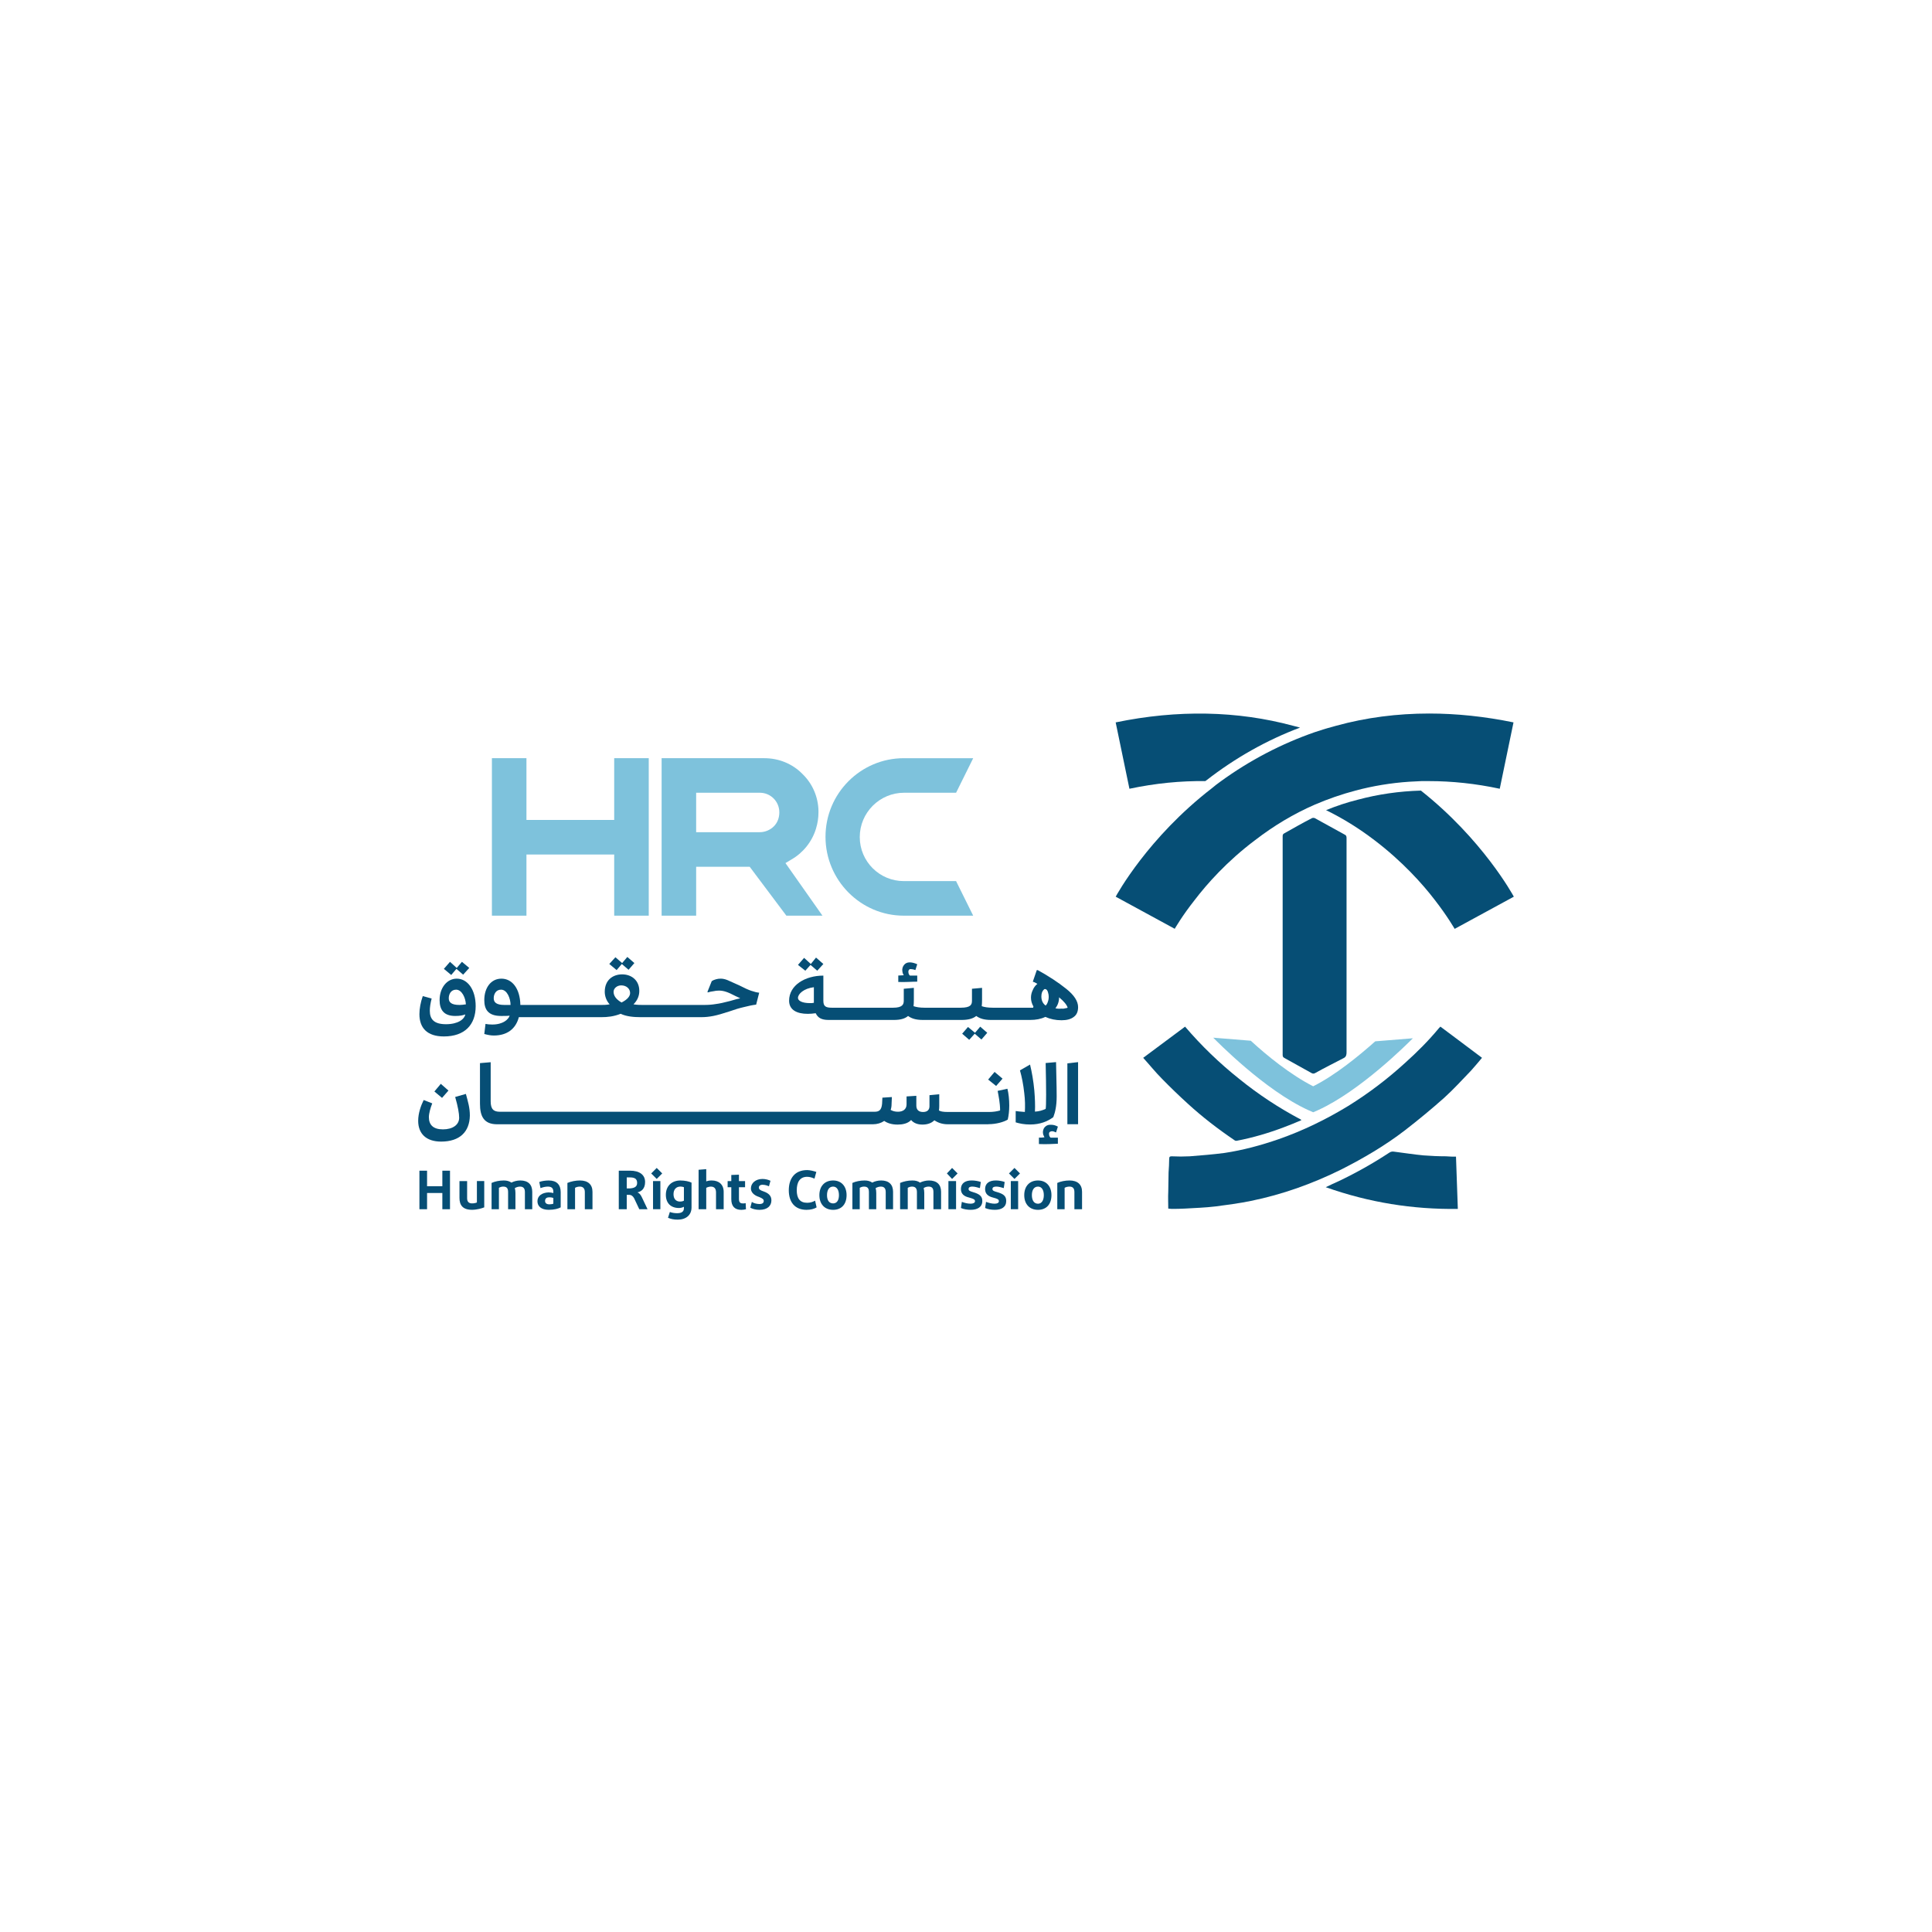 <?xml version="1.0" encoding="UTF-8"?>
<svg id="Layer_1" data-name="Layer 1" xmlns="http://www.w3.org/2000/svg" viewBox="0 0 1000 1000">
  <defs>
    <style>
      .cls-1, .cls-2 {
        fill-rule: evenodd;
      }

      .cls-1, .cls-3 {
        fill: #7ec2dc;
      }

      .cls-2, .cls-4 {
        fill: #064e75;
      }
    </style>
  </defs>
  <path class="cls-2" d="M232.12,564.47l-3.96-3.48-3.32,3.96,3.96,3.32,3.32-3.8Z"/>
  <path class="cls-2" d="M217.09,605.94v19.94h3.96v-8.39h7.91v8.39h3.96v-19.94h-3.96v8.07h-7.91v-8.07s-3.96,0-3.96,0Z"/>
  <path class="cls-2" d="M236.24,501.48l3.48,3.01,3.17-3.48-3.8-3.17-2.69,3.17-3.48-3.17-3.17,3.64,3.8,3.17s2.69-3.17,2.69-3.17Z"/>
  <path class="cls-4" d="M236.4,506.55c-5.06,0-8.86,4.75-8.86,11.08,0,4.91,2.06,8.23,8.07,8.23,2.53,0,3.96-.32,5.22-.79-.47,2.53-3.8,5.06-9.97,5.06s-8.39-2.53-8.39-6.96c0-1.74.32-3.96.95-6.33l-4.59-1.27c-1.11,3.17-1.74,6.49-1.74,9.34,0,7.12,3.96,11.55,12.66,11.55,10.76,0,16.46-6.01,16.46-15.67,0-8.7-4.27-14.24-9.81-14.24M237.82,520.16c-4.27,0-5.54-1.42-5.54-3.48s1.11-4.43,3.8-4.43c3.01,0,4.91,4.27,5.06,7.6-1.11.16-2.37.32-3.32.32Z"/>
  <path class="cls-2" d="M321.86,498.95l3.48,3.01,3.01-3.48-3.64-3.17-2.69,3.17-3.48-3.01-3.17,3.48,3.8,3.17,2.69-3.17Z"/>
  <path class="cls-4" d="M312.84,526.49c.11,0,.21,0,.32,0h-9.5,9.18Z"/>
  <path class="cls-2" d="M419.52,499.43l3.48,3.01,3.17-3.48-3.8-3.32-2.69,3.32-3.48-3.17-3.17,3.64,3.8,3.01,2.69-3.01h0Z"/>
  <path class="cls-4" d="M461.3,527.91h1.11c.11,0,.21,0,.32,0h-13.29,11.87Z"/>
  <path class="cls-2" d="M507.36,531.4l-2.69,3.17-3.64-3.01-3.01,3.48,3.64,3.17,2.85-3.17,3.48,3.01,3.01-3.48-3.64-3.17Z"/>
  <path class="cls-4" d="M551.83,511.77c-4.22-3.38-9.13-6.59-14.72-9.65h-.47l-2.06,6.01c.21.11.53.21.95.32.42.21.9.47,1.42.79-1.06.84-1.85,1.9-2.37,3.17-.63,1.27-.95,2.59-.95,3.96,0,1.58.42,3.11,1.27,4.59l-.16.63h-20.89c-2.53,0-4.43-.32-5.7-.79.11-.95.16-2.11.16-3.48v-6.01l-5.22.47v6.17c0,2.06-.63,3.64-5.86,3.64h-18.68c-2.53,0-4.27-.32-5.7-.79.11-.95.16-2.11.16-3.48v-6.01l-5.22.47v6.17c0,1.9-.63,3.64-5.54,3.64h-31.65c-3.32,0-4.43-.79-4.43-3.64v-12.98c-9.34,0-17.73,4.91-17.73,12.98,0,4.75,3.96,6.81,9.65,6.81,1.27,0,2.64-.11,4.12-.32,1.11,2.37,3.01,3.48,6.65,3.48h33.87c3.17,0,5.7-.63,7.28-2.06,1.74,1.27,3.96,2.06,7.6,2.06h20.1c3.32,0,5.86-.63,7.6-2.06,1.74,1.27,3.96,2.06,7.6,2.06h20.26l.16-.16-.16.16c3.01,0,5.54-.47,7.91-1.58,2.53,1.16,5.33,1.74,8.39,1.74,2.74,0,4.85-.58,6.33-1.74,1.48-1.06,2.22-2.74,2.22-5.06,0-3.06-2.06-6.23-6.17-9.5M542.34,518.58c-.21.74-.58,1.37-1.11,1.9-1.48-1.06-2.22-2.64-2.22-4.75,0-.74.11-1.42.32-2.06.21-.53.47-.95.79-1.27.21-.32.47-.47.79-.47s.63.16.95.47c.32.42.53.9.63,1.42.21.63.32,1.32.32,2.06,0,1.06-.16,1.95-.47,2.69M421.26,518.58v.47c-.79.16-1.42.16-2.06.16-4.12,0-6.17-1.27-6.17-2.69,0-2.06,3.01-4.91,8.23-5.54,0,0,0,7.6,0,7.6ZM551.36,521.9c-.63.21-1.27.26-1.9.16-1.16.11-2.22.05-3.17-.16.63-.84,1.11-1.74,1.42-2.69.32-.95.47-1.95.47-3.01,2.53,2.11,4.01,3.9,4.43,5.38-.11.11-.53.21-1.27.32Z"/>
  <path class="cls-4" d="M388.97,512.88c-1.58-.53-3.69-1.48-6.33-2.85-2.74-1.27-4.75-2.16-6.01-2.69-1.27-.53-2.48-.79-3.64-.79-.84,0-1.64.11-2.37.32-.84.21-1.58.53-2.22.95l-2.22,5.54.16.32c1.06-.32,2.06-.53,3.01-.63.84-.21,1.79-.32,2.85-.32,1.16,0,2.37.21,3.64.63,1.27.42,2.9,1.16,4.91,2.22,1.16.53,1.95.9,2.37,1.11-.21.11-.84.26-1.9.47-1.06.32-2.16.63-3.32.95-3.17.84-5.65,1.37-7.44,1.58-1.79.32-3.8.47-6.01.47h-31.81c-1.27,0-2.85,0-4.75-.32,2.22-2.22,3.01-4.59,3.01-6.96,0-5.54-4.12-8.55-8.86-8.55s-9.02,2.85-9.02,9.02c0,1.9.63,4.43,2.53,6.49-1.58.32-3.17.32-4.27.32h-41.94c-.16-8.55-4.27-13.61-9.81-13.61s-8.86,4.91-8.86,11.08c0,4.59,1.74,8.23,8.7,8.23,1.74,0,3.32,0,4.43-.16-.63,1.9-3.32,4.59-9.02,4.59-1.37,0-2.53-.11-3.48-.32l-.63,5.22c1.74.47,3.32.79,4.91.79,6.96,0,11.4-3.48,12.98-9.5h42.73c3.17,0,6.33-.32,9.97-1.74,3.01,1.42,6.81,1.74,10.29,1.74h31.5c2,0,4.06-.21,6.17-.63,2.11-.42,4.91-1.21,8.39-2.37,2.64-.95,5.12-1.69,7.44-2.22,2.43-.63,4.54-1.06,6.33-1.27l1.58-6.17c-1.16-.11-2.48-.42-3.96-.95M261.09,520.16c-4.27,0-5.54-1.42-5.54-3.48s1.11-4.43,3.8-4.43c3.17,0,4.91,4.59,4.91,7.91h-3.17ZM321.71,518.89c-2.74-1.58-4.12-3.43-4.12-5.54,0-1.74,1.74-3.32,3.96-3.32,2.69,0,4.59,1.74,4.59,3.96,0,1.58-1.27,3.32-4.43,4.91Z"/>
  <path class="cls-4" d="M474.76,508.13v-3.17c-.84,0-2.11,0-3.8,0-.32-.32-.53-.63-.63-.95-.11-.42-.16-.79-.16-1.11,0-.42.16-.79.47-1.11.32-.21.69-.26,1.11-.16.53,0,1.21.16,2.06.47l.95-3.01c-1.16-.53-2.27-.84-3.32-.95-1.27-.11-2.27.16-3.01.79-.84.74-1.32,1.69-1.42,2.85,0,.53.05,1.06.16,1.58s.32,1,.63,1.42c-.95,0-1.9.16-2.85.16v3.32c3.32.16,7.12-.16,9.81-.16h0Z"/>
  <path class="cls-4" d="M243.2,577.45c0-4.12-.95-7.12-2.06-11.24l-5.54,1.58c1.42,4.91,2.06,8.55,2.06,10.76,0,3.64-3.32,6.01-8.39,6.01s-7.28-2.37-7.28-6.33c0-1.9.79-4.75,1.74-7.12l-4.43-1.74c-1.42,2.85-2.85,6.81-2.85,10.76,0,6.65,4.12,10.76,11.87,10.76,9.65,0,14.72-5.06,14.88-13.45Z"/>
  <path class="cls-2" d="M518.91,558.3l-4.12-3.48-3.32,3.96,4.12,3.32,3.32-3.8Z"/>
  <path class="cls-4" d="M511.63,581.88c3.96,0,7.91-1.11,9.97-2.37.47-1.9.79-4.59.79-7.28,0-3.01-.32-6.17-.95-8.7l-5.06,1.11c.47,2.53,1.27,6.33,1.27,10.13-1.58.47-3.48.79-5.86.79h-21.05c-2.85,0-3.96-.32-4.75-.79.11-.74.16-1.53.16-2.37v-6.01l-5.06.47v5.7c0,1.74-.95,3.01-3.32,3.01-2.22,0-3.48-1.11-3.48-3.32v-5.06l-5.06.32v4.12c0,2.69-2.06,3.8-4.43,3.8-1.58,0-2.69-.32-3.8-.95.32-.95.47-1.9.47-3.01l.16-3.64-4.91.32-.16,3.17c-.32,3.48-1.74,4.12-3.96,4.12h-193.88c-3.17,0-4.75-1.27-4.75-5.38v-20.26l-5.54.47v21.05c0,6.49,2.06,10.6,8.86,10.6h194.52c2.22,0,4.27-.63,5.86-1.74,1.58,1.11,3.8,1.9,6.96,1.9,2.37,0,5.22-.47,6.96-2.37,1.42,1.74,3.64,2.37,5.86,2.37,2.37,0,4.59-.63,6.17-2.22,1.9,1.27,4.12,2.06,6.96,2.06h21.05Z"/>
  <path class="cls-4" d="M546.93,567.48c0-2.06,0-4.12-.32-17.73l-5.38.47c.32,13.14.32,22.47,0,23.74-1.74.79-3.32,1.27-5.54,1.42.16-3.32,0-6.96-.32-10.92-.47-5.06-1.27-9.5-2.22-13.45-1.79,1.06-3.53,2.06-5.22,3.01.95,3.32,1.74,7.28,2.22,11.71.47,3.64.47,6.96.32,9.81-2.37-.16-3.8-.32-4.75-.47v5.86c2.06.63,4.43,1.11,7.44,1.11,5.22,0,9.02-1.58,12.03-3.8.95-2.53,1.74-5.7,1.74-10.76h0Z"/>
  <path class="cls-2" d="M558.01,549.76l-5.54.63v31.5h5.54v-32.13Z"/>
  <path class="cls-4" d="M547.56,588.85h-3.8c-.32-.32-.53-.63-.63-.95-.11-.32-.16-.69-.16-1.11s.16-.74.47-.95c.32-.21.69-.32,1.11-.32.53,0,1.21.21,2.06.63l.95-3.01c-1.16-.63-2.27-.95-3.32-.95-1.27-.11-2.27.16-3.01.79-.84.63-1.32,1.58-1.42,2.85,0,.42.05.9.16,1.42.21.53.42,1,.63,1.42-.79.16-1.9.16-2.85.16v3.32c3.32.16,7.12,0,9.81-.16v-3.17h0Z"/>
  <path class="cls-1" d="M335.79,392.43v81.51h-17.88v-31.65h-45.42v31.65h-17.88v-81.51h17.88v31.97h45.42v-31.97s17.88,0,17.88,0Z"/>
  <path class="cls-3" d="M422.37,428.84c.84-2.74,1.27-5.54,1.27-8.39v-.79c-.16-7.12-3.01-13.93-8.23-18.99-5.22-5.38-12.35-8.23-19.78-8.23h-53.18v81.51h17.88v-25.32h27.7l18.99,25.32h18.68l-19.15-27.22,3.17-1.9c6.01-3.48,10.6-9.18,12.66-15.99M400.53,427.73c-1.9,1.9-4.59,3.01-7.28,3.01h-32.92v-20.42h32.92c5.7,0,10.13,4.59,10.13,10.13,0,2.85-.95,5.38-2.85,7.28Z"/>
  <path class="cls-4" d="M246.84,622.4c-.74.32-1.58.47-2.53.47-1.74,0-2.53-.95-2.53-2.69v-8.86h-3.96v8.7c0,3.64,1.58,6.17,6.49,6.17,2.53,0,5.22-.79,6.33-1.27v-13.61h-3.8v11.08h0Z"/>
  <path class="cls-4" d="M269.32,611.01c-1.74,0-3.48.47-4.59,1.11-1.06-.74-2.37-1.11-3.96-1.11-2.22,0-4.59.47-6.33,1.27v13.61h3.8v-11.08c.74-.42,1.48-.63,2.22-.63,1.9,0,2.53.95,2.53,2.85v8.86h3.8v-8.39c0-.95-.11-1.79-.32-2.53.79-.47,1.74-.79,2.69-.79,1.74,0,2.53.95,2.53,2.85v8.86h3.8v-9.02c0-3.8-2.22-5.86-6.17-5.86"/>
  <path class="cls-4" d="M284.04,611.01c-1.74,0-3.8.32-4.91.79l.63,3.17c1.27-.47,2.53-.79,3.8-.79,1.9,0,2.85.79,2.85,2.69v.63c-.79-.16-1.74-.32-2.53-.32-3.32.16-5.7,1.74-5.7,4.59,0,2.53,1.9,4.43,5.86,4.43,2.85,0,5.06-.63,6.17-1.27v-7.91c0-3.8-2.06-6.01-6.17-6.01h0ZM286.41,623.04c-.47.16-1.11.32-2.06.32-1.42,0-2.22-.63-2.22-1.74,0-1.42.95-1.9,2.22-1.9.74,0,1.42.11,2.06.32v3.01h0Z"/>
  <path class="cls-4" d="M300.18,611.01c-2.22,0-4.59.47-6.49,1.27v13.61h3.96v-11.08c.74-.42,1.58-.63,2.53-.63,1.58,0,2.53.95,2.53,2.85v8.86h3.96v-9.02c0-3.8-2.37-5.86-6.49-5.86"/>
  <path class="cls-4" d="M417.78,622.56c-3.8,0-5.38-2.37-5.38-6.49s1.58-6.96,5.38-6.96c1.42,0,2.69.47,3.8.95l.95-3.48c-1.42-.47-3.32-.95-4.75-.95-6.33,0-9.5,4.27-9.5,10.45s3.17,10.13,9.18,10.13c2.06,0,3.96-.47,5.22-1.27l-.79-3.48c-1.11.63-2.37,1.11-4.27,1.11"/>
  <path class="cls-4" d="M431.23,611.01c-4.43,0-7.12,3.01-7.12,7.6s2.69,7.6,7.12,7.6,6.96-3.01,6.96-7.6-2.69-7.6-6.96-7.6ZM431.23,622.88c-2.06,0-3.17-1.58-3.17-4.27s1.11-4.43,3.17-4.43c1.9,0,3.01,1.74,3.01,4.43s-1.11,4.27-3.01,4.27Z"/>
  <path class="cls-4" d="M456.08,611.01c-1.74,0-3.48.47-4.59,1.11-1.06-.74-2.37-1.11-3.96-1.11-2.22,0-4.59.47-6.33,1.27v13.61h3.8v-11.08c.74-.42,1.48-.63,2.22-.63,1.9,0,2.53.95,2.53,2.85v8.86h3.8v-8.39c0-.95-.11-1.79-.32-2.53.79-.47,1.74-.79,2.69-.79,1.74,0,2.53.95,2.53,2.85v8.86h3.8v-9.02c0-3.8-2.22-5.86-6.17-5.86"/>
  <path class="cls-4" d="M480.93,611.01c-1.74,0-3.48.47-4.75,1.11-.95-.74-2.27-1.11-3.96-1.11-2.22,0-4.43.47-6.33,1.27v13.61h3.96v-11.08c.74-.42,1.48-.63,2.22-.63,1.74,0,2.53.95,2.53,2.85v8.86h3.8v-8.39c0-.95-.11-1.79-.32-2.53.63-.47,1.58-.79,2.53-.79,1.9,0,2.53.95,2.53,2.85v8.86h3.96v-9.02c0-3.8-2.22-5.86-6.33-5.86"/>
  <path class="cls-4" d="M503.56,617.02c-1.58-.47-2.22-.79-2.22-1.58,0-.95.79-1.27,1.9-1.27,1.42,0,2.69.47,3.96.79l.47-3.17c-1.27-.47-3.17-.79-4.75-.79-3.48,0-5.54,1.58-5.54,4.43,0,2.53,1.58,3.8,4.27,4.43,2.22.63,3.01.95,3.01,1.9,0,.79-.95,1.27-2.22,1.27-1.74,0-3.32-.47-4.59-.95l-.47,3.17c1.27.63,3.32.95,5.06.95,3.48,0,6.01-1.42,6.01-4.59,0-2.53-1.58-3.64-4.91-4.59"/>
  <path class="cls-4" d="M516.06,617.02c-1.74-.47-2.37-.79-2.37-1.58,0-.95.79-1.27,2.06-1.27s2.53.47,3.8.79l.47-3.17c-1.27-.47-3.01-.79-4.59-.79-3.48,0-5.54,1.58-5.54,4.43,0,2.53,1.58,3.8,4.12,4.43,2.37.63,3.01.95,3.01,1.9,0,.79-.79,1.27-2.22,1.27-1.58,0-3.17-.47-4.43-.95l-.47,3.17c1.27.63,3.17.95,5.06.95,3.48,0,5.86-1.42,5.86-4.59,0-2.53-1.42-3.64-4.75-4.59h0Z"/>
  <path class="cls-2" d="M526.99,611.32v14.56h-3.8v-14.56h3.8Z"/>
  <path class="cls-4" d="M537.27,611.01c-4.43,0-7.12,3.01-7.12,7.6s2.69,7.6,7.12,7.6,6.96-3.01,6.96-7.6-2.69-7.6-6.96-7.6ZM537.27,623.04c-2.06,0-3.17-1.74-3.17-4.43s1.11-4.43,3.17-4.43c1.9,0,3.01,1.74,3.01,4.43s-1.11,4.43-3.01,4.43Z"/>
  <path class="cls-4" d="M553.58,611.01c-2.22,0-4.59.47-6.33,1.27v13.61h3.8v-11.08c.74-.42,1.58-.63,2.53-.63,1.74,0,2.53.95,2.53,2.85v8.86h3.96v-9.02c0-3.8-2.37-5.86-6.49-5.86"/>
  <path class="cls-2" d="M522.24,607.37l2.85,2.85,2.85-2.85-2.85-2.85-2.85,2.85Z"/>
  <path class="cls-2" d="M494.86,611.32v14.56h-3.96v-14.56h3.96Z"/>
  <path class="cls-2" d="M490.11,607.37l2.69,2.85,2.85-2.85-2.85-2.85-2.69,2.85Z"/>
  <path class="cls-4" d="M332.31,619.87c-.63-1.42-1.42-2.37-2.37-2.69,2.06-.47,3.96-1.9,3.96-5.38,0-3.8-3.01-5.86-7.76-5.86h-5.86v19.94h4.12v-7.44h1.11c1.27,0,2.06.63,2.69,1.74l2.69,5.7h4.27l-2.85-6.01h0ZM325.98,615.12h-1.58v-5.7h1.58c2.37,0,3.8.63,3.8,2.85,0,1.9-1.27,2.69-3.8,2.85Z"/>
  <path class="cls-4" d="M352.25,611.01c-4.59,0-7.6,2.85-7.6,7.44,0,4.27,2.53,6.81,6.81,6.81.84,0,1.69-.21,2.53-.63v.79c0,1.74-1.27,2.53-3.48,2.53-1.37,0-2.64-.21-3.8-.63l-.95,3.01c1.58.63,2.85.95,5.06.95,4.27,0,7.12-2.37,7.12-6.33v-12.82c-1.27-.63-3.48-1.11-5.7-1.11M353.99,621.45c-.47.32-1.27.47-2.06.47-2.06,0-3.32-1.42-3.32-3.8s1.27-3.96,3.64-3.96c.63,0,1.27.16,1.74.32v6.96Z"/>
  <path class="cls-4" d="M368.4,611.01c-1.11,0-2.06.16-2.85.47v-6.33l-3.96.32v20.42h3.96v-11.08c.63-.32,1.58-.63,2.37-.63,1.74,0,2.69.95,2.69,3.01v8.7h3.96v-9.02c0-3.8-2.53-5.86-6.17-5.86Z"/>
  <path class="cls-4" d="M384.38,622.88c-1.27,0-1.9-.63-1.9-2.37v-6.01h3.17v-3.17h-3.17v-3.32l-3.96.16v3.17h-1.9v3.17h1.9v6.17c0,3.64,1.74,5.54,5.22,5.54.79,0,1.74-.16,2.37-.32l-.16-3.17c-.47.16-.95.16-1.58.16Z"/>
  <path class="cls-2" d="M341.81,611.32v14.56h-3.8v-14.56h3.8Z"/>
  <path class="cls-2" d="M337.06,607.37l2.85,2.85,2.85-2.85-2.85-2.85-2.85,2.85Z"/>
  <path class="cls-4" d="M389.13,622.09c.79.63,2.53,1.11,3.96,1.11,1.58,0,2.22-.63,2.22-1.58,0-.79-.47-1.27-2.37-2.06-3.01-.95-4.27-2.69-4.27-4.43,0-2.69,2.37-4.91,6.01-4.91,1.58,0,3.17.47,4.12.95l-.79,2.85c-.79-.32-1.9-.79-3.32-.79-1.27,0-1.9.63-1.9,1.42,0,.95.63,1.42,2.53,2.06,2.69.95,3.96,2.37,3.96,4.59,0,2.85-2.06,4.91-6.17,4.91-1.9,0-3.64-.47-4.75-1.11,0,0,.79-3.01.79-3.01Z"/>
  <path class="cls-4" d="M664.68,547.54c4.75,2.64,9.5,5.28,14.24,7.91.63.32,1.11.32,1.74,0,5.06-2.85,9.97-5.22,15.04-7.91,1.11-.63,1.27-1.74,1.27-2.85v-110.95c0-.79-.16-1.42-.95-1.74-5.22-2.85-10.29-5.7-15.51-8.55-.32-.16-1.11-.16-1.42,0-4.91,2.53-9.65,5.22-14.4,7.91-.63.32-.79.79-.79,1.42v113.16c0,.79.16,1.27.79,1.58"/>
  <path class="cls-4" d="M638.88,590.11c.32.32.95.47,1.42.32,8.23-1.58,16.3-3.96,24.22-6.96,3.01-1.11,6.01-2.37,9.02-3.64,0-.11-.05-.21-.16-.32-11.4-6.01-22.11-13.08-32.13-21.21-10.13-8.07-19.47-17.09-27.86-26.91-7.28,5.38-14.4,10.76-21.68,16.14,3.32,3.64,6.33,7.44,9.81,10.92,4.33,4.43,8.76,8.7,13.29,12.82,7.6,6.96,15.67,13.14,24.06,18.83Z"/>
  <path class="cls-4" d="M748.72,598.5c-3.96,0-7.91-.16-11.87-.47-5.06-.47-9.97-1.27-15.04-1.9-.95-.16-1.74-.16-2.69.47-8.34,5.49-17.04,10.39-26.11,14.72-2.22.95-4.43,2.06-6.81,3.17,22.32,7.91,44.95,11.55,68.37,11.24-.32-9.34-.63-18.2-.95-27.06-1.74,0-3.32,0-4.91-.16Z"/>
  <path class="cls-3" d="M627.96,537.09c1.58,1.58,26.59,27.22,49.22,37.51l2.53,1.11,2.53-1.11c21.84-9.97,45.9-34.03,49.06-37.19l-19.47,1.58c-8.55,7.6-20.73,17.57-32.13,23.27-11.55-5.86-23.9-15.83-32.29-23.58l-19.47-1.58Z"/>
  <path class="cls-4" d="M623.85,404.3c.21-.11.37-.21.47-.32,15.04-11.71,31.34-20.89,48.59-27.38-1.27-.32-2.48-.63-3.64-.95-28.81-7.76-59.67-8.39-91.8-1.74l7.12,34.35c13.45-2.85,26.59-4.12,39.25-3.96Z"/>
  <path class="cls-4" d="M735.43,409.21c-11.24.32-22.16,1.9-32.76,4.75-5.49,1.37-10.92,3.17-16.3,5.38,8.65,4.22,16.99,9.39,25.01,15.51,14.4,10.92,25.01,22.79,31.18,30.86,6.65,8.55,10.13,14.72,10.45,15.19v-.16l30.55-16.62c-.63-1.11-16.14-29.6-48.11-54.92"/>
  <path class="cls-4" d="M618.47,465.71c6.17-8.07,16.62-19.94,31.18-30.86,9.65-7.44,19.94-13.61,30.86-18.36,6.86-2.95,13.88-5.38,21.05-7.28,8.86-2.37,18.36-3.96,27.86-4.59,2.11-.11,4.22-.21,6.33-.32h3.96c11.71,0,24.06,1.27,36.56,3.96l7.12-34.35c-14.88-3.06-29.44-4.59-43.68-4.59-16.46,0-32.6,2.06-48.11,6.33-3.69.95-7.39,2.06-11.08,3.32-17.25,6.01-33.71,14.56-48.91,25.64-1.48,1.06-2.9,2.16-4.27,3.32-33.24,25.64-49.22,55.08-49.86,56.19l30.55,16.62c.32-.47,3.8-6.65,10.45-15.04"/>
  <path class="cls-4" d="M744.77,532.19c-5.38,6.49-11.24,12.35-17.41,17.88-9.18,8.39-18.99,15.83-29.44,22.32-11.4,6.96-23.42,12.82-36.09,17.25-9.18,3.17-18.52,5.7-28.01,7.12-6.01.79-12.03,1.27-18.04,1.74-3.17.16-6.17.16-9.34,0-.79,0-1.27.16-1.27,1.27,0,2.37-.16,4.75-.32,7.12,0,3.32-.16,6.65-.16,9.97-.16,2.85,0,5.7,0,8.7.47,0,1.11.16,1.9.16,2.22,0,4.43-.05,6.65-.16,5.22-.32,10.6-.47,15.83-1.11,6.01-.79,12.19-1.58,18.36-2.85,16.3-3.32,31.81-8.86,46.85-16.3,11.55-5.86,22.63-12.35,32.92-20.26,6.96-5.38,13.72-10.97,20.26-16.78,4.91-4.43,9.34-9.34,13.93-14.09,1.9-2.06,3.8-4.43,5.7-6.65-7.28-5.54-14.4-10.76-21.53-16.14-.32.32-.58.58-.79.79"/>
  <path class="cls-3" d="M503.72,473.94l-8.86-17.88h-27.06c-12.5,0-22.79-10.13-22.79-22.79s10.29-22.95,22.95-22.95h26.91l8.86-17.88h-35.93c-22.32,0-40.52,18.2-40.52,40.68s18.2,40.83,40.52,40.83h35.93Z"/>
</svg>